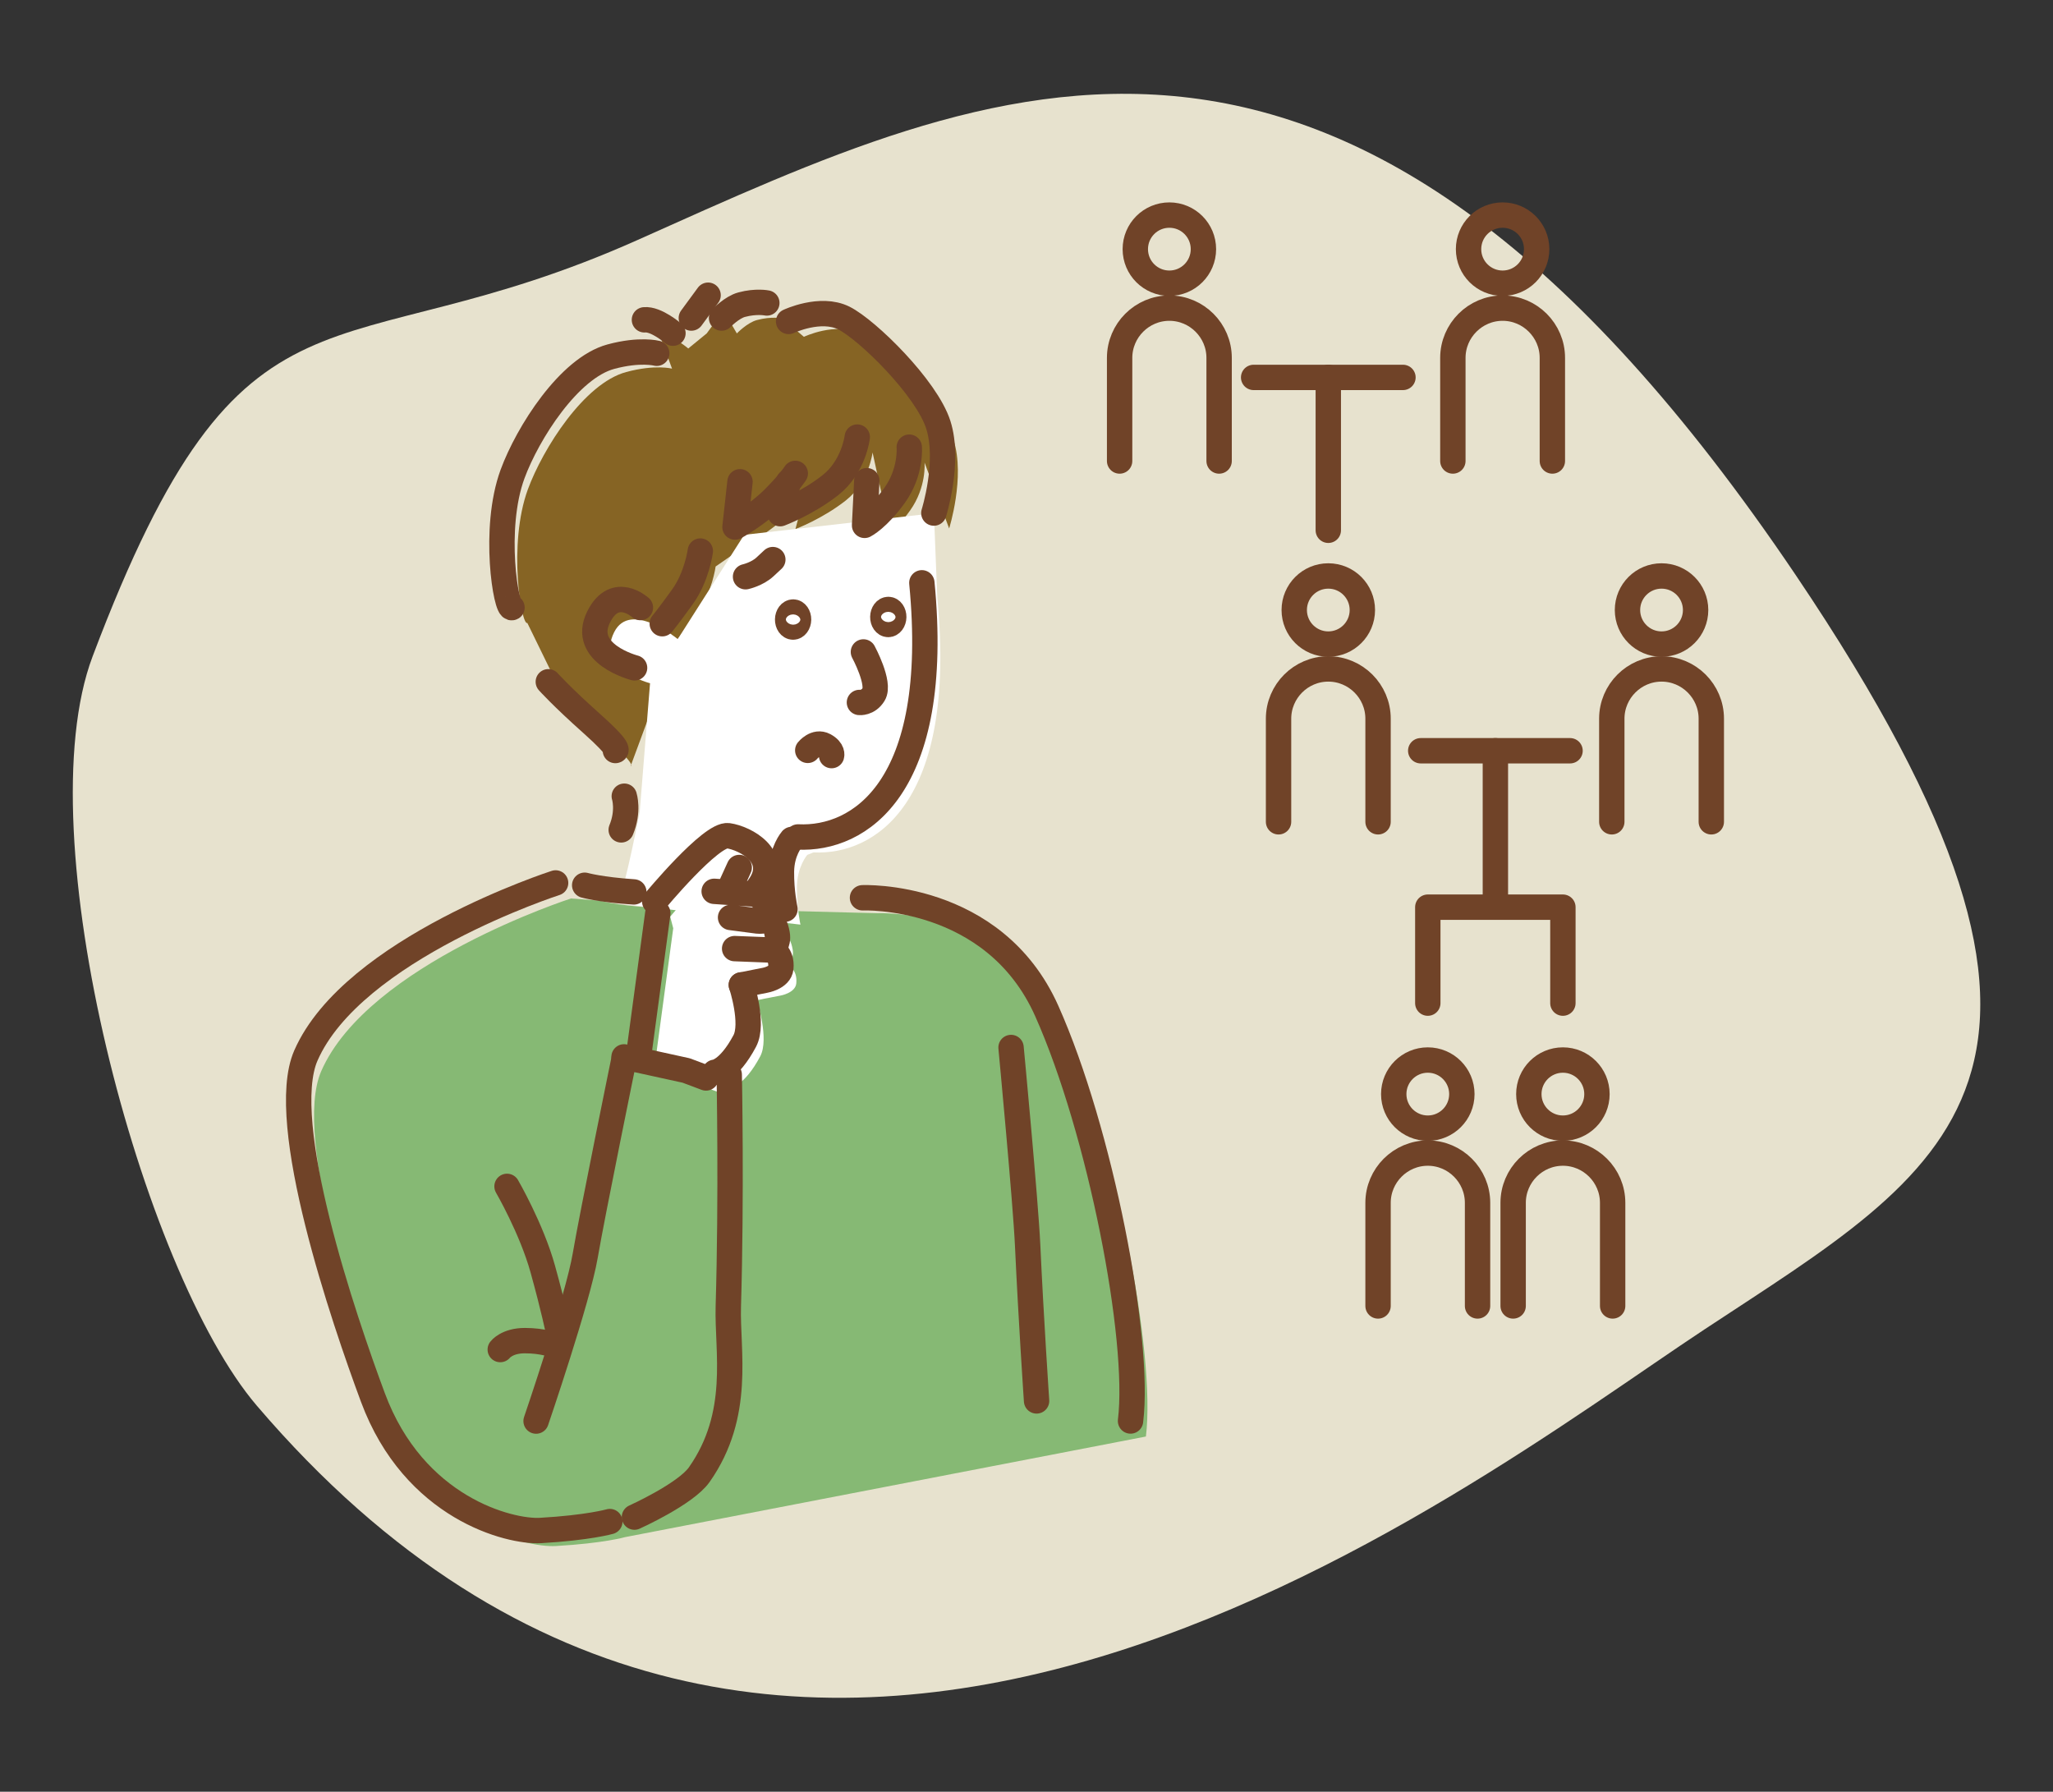 <?xml version="1.0" encoding="UTF-8"?><svg id="_レイヤー_2" xmlns="http://www.w3.org/2000/svg" viewBox="0 0 267 233"><rect x="0" y="0" width="267" height="233" fill="#333333" stroke="none"/><defs><style>.cls-1{fill:#866424;}.cls-1,.cls-2,.cls-3,.cls-4,.cls-5{stroke-width:0px;}.cls-2,.cls-6,.cls-7{fill:none;}.cls-3{fill:#86b974;}.cls-4{fill:#e7e2ce;}.cls-6{stroke-miterlimit:10;}.cls-6,.cls-7{stroke:#704328;stroke-width:3.3px;}.cls-7{stroke-linecap:round;stroke-linejoin:round;}.cls-5{fill:#fff;}</style></defs><g id="_内容"><path class="cls-4" d="M33.4,182.8c-14.97-17.52-30.1-74.26-21.36-97.43,19.82-52.51,31.05-36.36,70.9-54.17,46.57-20.81,91.99-43.32,150.61,43.6,44.07,65.35,19.8,77.17-11.89,98.09-31.69,20.92-119.37,90.57-188.26,9.91Z"/><path class="cls-1" d="M91.91,43.36l2.18-2.98,1.74,2.98s1.34-1.4,2.62-1.74c1.89-.51,3.27-.22,3.27-.22l2.83,2.4s4.14-1.96,7.19-.44c3.05,1.53,10.75,9.08,12.28,13.88,1.53,4.8-.58,11.48-.58,11.48l-3.2-8.57s.29,3.2-1.89,6.25c-2.18,3.05-3.92,3.92-3.92,3.92l.29-5.81-1.24-5.67s-.44,3.85-3.49,6.25c-3.05,2.4-6.54,3.71-6.54,3.71l1.09-4.14.87-1.09s-.65,1.09-2.83,3.27c-2.18,2.18-5.01,3.71-5.01,3.71h0l-4.5,3.12s-.44,3.34-2.33,5.96c-1.89,2.62-2.62,3.49-2.62,3.49l-6.1,16.49s.87,0-3.05-3.49c-3.92-3.49-5.67-5.45-5.67-5.45l-4.72-9.66c-.76.43-2.56-10.2.07-17.37,1.96-5.32,7.33-13.79,12.79-15.26,3.78-1.02,5.96-.44,5.96-.44l-1.6-4.36c1.53-.15,3.71,1.74,3.71,1.74l2.4-1.96Z"/><path class="cls-3" d="M149.03,186.8c1.31-10.68-3.94-37.75-10.9-53.33-6.9-15.46-23.96-14.71-23.96-14.71l-29.74-.76c-4.36-.29-6.39-.87-6.39-.87l-3.78-.29s-26.38,8.5-32.48,22.45c-3.8,8.69,4.94,34.3,8.72,44.47,5.34,14.39,17.77,17.52,21.8,17.29,6.26-.36,9.01-1.16,9.01-1.16l67.72-13.08Z"/><ellipse class="cls-6" cx="117.53" cy="82.24" rx=".98" ry=".71" transform="translate(33.41 198.42) rotate(-89.08)"/><ellipse class="cls-6" cx="105.15" cy="82.58" rx=".98" ry=".71" transform="translate(20.89 186.38) rotate(-89.08)"/><path class="cls-7" d="M114.29,86.78s2.21,4.09,1.33,5.52c-.72,1.18-1.85,1.05-1.85,1.05"/><path class="cls-7" d="M98.96,77s1.51-.33,2.53-1.28l1.02-.95"/><path class="cls-5" d="M88.14,83.11s-6.16-5.12-8.27-.89c-2.41,4.82,4.67,6.63,4.67,6.63l-1.34,16.7s-1.81,9.48-2.84,11.95l23.74,2.74s-.49-2.22-.46-4.89c.03-2.67,1.35-4.18,1.35-4.18l.8-.32c7.93.38,18.7-6.3,16.11-33.05l-.44-11.06-24.68,2.81-8.64,13.57Z"/><path class="cls-5" d="M87.55,120.76l-2.39,17.72-1.99.96,8.08,1.77,2.58.97,1.14-.74s1.79-.1,3.9-4.07c1.21-2.28-.44-7.29-.44-7.29l.98-.21,2.09-.4s1.94-.33,2.06-1.59c.18-1.85-1.09-2.34-1.09-2.34l-4.92-.19,4.92.19s.84-.82.62-2.06c-.37-2.09-1.2-1.77-1.2-1.77l-4.87-.42,3.51.46s1.79.22,1.57-1.03c-.37-2.09-2-2.47-2-2.47l-5.21-.36,5.78-.53c2.92-3.96-1.73-6.39-3.96-6.7s-9.55,8.55-9.55,8.55l.4,1.52Z"/><path class="cls-7" d="M103.78,108.84c7.93.38,18.7-6.3,16.11-33.05"/><ellipse class="cls-6" cx="115.52" cy="80.24" rx=".98" ry=".71" transform="translate(33.44 194.45) rotate(-89.08)"/><ellipse class="cls-6" cx="103.15" cy="80.58" rx=".98" ry=".71" transform="translate(20.92 182.41) rotate(-89.08)"/><path class="cls-7" d="M112.29,84.78s2.21,4.09,1.33,5.52c-.72,1.18-1.85,1.05-1.85,1.05"/><path class="cls-7" d="M96.96,75s1.51-.33,2.53-1.28l1.02-.95"/><path class="cls-7" d="M102.98,109.16s-1.32,1.51-1.35,4.18c-.03,2.67.46,4.89.46,4.89"/><path class="cls-7" d="M80.79,107.92c1.02-2.47.4-4.38.4-4.38"/><path class="cls-7" d="M112.17,116.75s17.06-.74,23.96,14.71c6.96,15.59,12.21,42.65,10.9,53.33"/><path class="cls-7" d="M131.49,136.22s1.9,20.08,2.16,25.76c.44,9.59,1.16,20.2,1.16,20.2"/><path class="cls-7" d="M83.29,79.01s-3.31-3.03-5.43,1.21c-2.41,4.82,4.67,6.63,4.67,6.63"/><line class="cls-7" x1="96.14" y1="112.81" x2="94.71" y2="115.95"/><path class="cls-7" d="M85.15,117.23s7.33-8.86,9.55-8.55,6.87,2.74,3.96,6.7"/><line class="cls-7" x1="83.16" y1="136.48" x2="85.55" y2="118.76"/><path class="cls-7" d="M92.88,115.91l5.21.36s1.63.38,2,2.47c.22,1.25-1.57,1.03-1.57,1.03l-3.51-.46"/><path class="cls-7" d="M99.88,119.72s.84-.33,1.2,1.77c.22,1.25-.62,2.06-.62,2.06l-4.92-.19"/><path class="cls-7" d="M100.46,123.55s1.27.49,1.09,2.34c-.12,1.26-2.06,1.59-2.06,1.59l-3.08.61"/><path class="cls-7" d="M92.96,139.44s1.79-.1,3.9-4.07c1.21-2.28-.44-7.29-.44-7.29"/><path class="cls-7" d="M81.19,137.57s-4.13,20.16-5.08,25.72c-.94,5.56-6.39,21.51-6.39,21.51"/><polyline class="cls-7" points="81.16 137.44 89.24 139.21 91.82 140.18"/><path class="cls-7" d="M105.05,97.58s1.02-1.27,2.17-.65.93,1.33.93,1.33"/><path class="cls-7" d="M94.84,139.75s.31,15.76-.12,30.14c-.17,5.81,1.74,14.03-3.78,21.88-1.78,2.53-8.43,5.52-8.43,5.52"/><path class="cls-7" d="M72.26,114.82s-26.38,8.5-32.48,22.45c-3.8,8.69,4.94,34.3,8.72,44.47,5.34,14.39,17.77,17.52,21.8,17.29,6.26-.36,9.01-1.16,9.01-1.16"/><path class="cls-7" d="M65.94,154.28s3.2,5.52,4.65,10.75,2.03,8.14,2.03,8.14"/><path class="cls-7" d="M65.06,175.5s.87-1.16,3.2-1.16,3.78.58,3.78.58"/><path class="cls-7" d="M76.04,115.12s2.03.58,6.39.87"/><path class="cls-7" d="M103.43,61.56s-.65,1.09-2.83,3.27c-2.18,2.18-5.01,3.71-5.01,3.71l.65-5.89"/><path class="cls-7" d="M111.49,56.84s-.44,3.85-3.49,6.25c-3.05,2.4-6.54,3.71-6.54,3.71l1.09-4.14"/><line class="cls-7" x1="89.91" y1="41.36" x2="92.09" y2="38.39"/><path class="cls-7" d="M93.84,41.36s1.34-1.4,2.62-1.74c1.89-.51,3.27-.22,3.27-.22"/><path class="cls-7" d="M102.56,41.8s4.14-1.96,7.19-.44c3.05,1.53,10.75,9.08,12.28,13.88,1.53,4.8-.58,11.48-.58,11.48"/><path class="cls-7" d="M87.52,43.33s-2.18-1.89-3.71-1.74"/><path class="cls-7" d="M85.41,45.94s-2.18-.58-5.96.44c-5.46,1.47-10.83,9.94-12.79,15.26-2.63,7.16-.83,17.8-.07,17.37"/><path class="cls-7" d="M118.25,58.15s.29,3.2-1.89,6.25c-2.18,3.05-3.92,3.92-3.92,3.92l.29-5.81"/><path class="cls-7" d="M91.08,71.66s-.44,3.34-2.33,5.96c-1.89,2.62-2.62,3.49-2.62,3.49"/><path class="cls-7" d="M80.03,97.6s.87,0-3.05-3.49c-3.92-3.49-5.67-5.45-5.67-5.45"/><circle class="cls-7" cx="152.08" cy="32.4" r="4.43"/><path class="cls-7" d="M145.61,59.95v-13.41c0-3.56,2.91-6.47,6.47-6.47h0c3.56,0,6.47,2.91,6.47,6.47v13.41"/><circle class="cls-7" cx="195.42" cy="32.4" r="4.43"/><path class="cls-7" d="M188.95,59.95v-13.41c0-3.56,2.91-6.47,6.47-6.47h0c3.56,0,6.47,2.91,6.47,6.47v13.41"/><circle class="cls-7" cx="172.75" cy="79.33" r="4.43"/><path class="cls-7" d="M166.28,106.87v-13.41c0-3.56,2.91-6.47,6.47-6.47h0c3.56,0,6.47,2.91,6.47,6.47v13.41"/><circle class="cls-7" cx="216.09" cy="79.33" r="4.43"/><path class="cls-7" d="M209.62,106.87v-13.41c0-3.56,2.91-6.47,6.47-6.47h0c3.56,0,6.47,2.91,6.47,6.47v13.41"/><circle class="cls-7" cx="185.69" cy="142.28" r="4.43"/><path class="cls-7" d="M179.22,169.83v-13.41c0-3.56,2.91-6.47,6.47-6.47h0c3.56,0,6.47,2.91,6.47,6.47v13.41"/><circle class="cls-7" cx="203.26" cy="142.28" r="4.43"/><path class="cls-7" d="M196.79,169.83v-13.41c0-3.56,2.91-6.47,6.47-6.47h0c3.56,0,6.47,2.91,6.47,6.47v13.41"/><line class="cls-7" x1="163.04" y1="49.08" x2="182.46" y2="49.08"/><line class="cls-7" x1="172.75" y1="49.08" x2="172.75" y2="68.96"/><line class="cls-7" x1="184.77" y1="97.63" x2="204.19" y2="97.63"/><line class="cls-7" x1="194.48" y1="97.63" x2="194.48" y2="117.51"/><polyline class="cls-7" points="185.69 130.45 185.69 117.97 203.26 117.97 203.26 130.45"/><rect class="cls-2" width="267" height="233"/></g></svg>